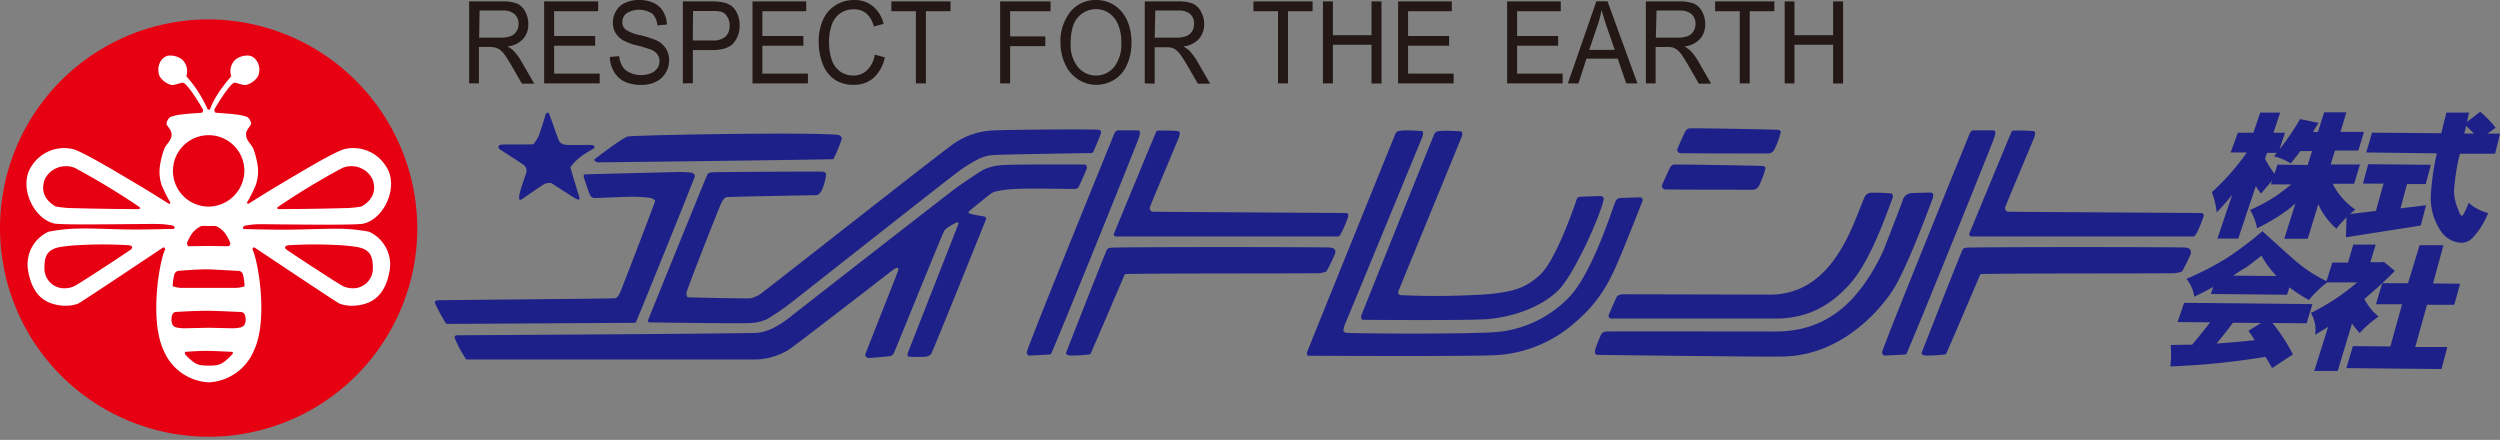 <svg xmlns="http://www.w3.org/2000/svg" viewBox="0 0 426.31 75.01"><rect x="0" y="0" width="426.31" height="75.01" fill="#808080" stroke="none"/><defs><style>.cls-1{fill:#231815;}.cls-2{fill:#1d2088;}.cls-3{fill:#e60012;}.cls-4{fill:#fff;}</style></defs><title>アセット 1</title><g id="レイヤー_2" data-name="レイヤー 2"><g id="レイヤー_1-2" data-name="レイヤー 1"><path class="cls-1" d="M80,14.22V.24h5.63a6.78,6.78,0,0,1,2.57.38A2.92,2.92,0,0,1,89.57,2a4.31,4.31,0,0,1,.52,2.11,3.74,3.74,0,0,1-.87,2.51,4.19,4.19,0,0,1-2.69,1.3,4.69,4.69,0,0,1,1,.69,9.36,9.36,0,0,1,1.38,1.86l2.19,3.8H89l-1.67-2.9c-.49-.84-.89-1.48-1.2-1.93a4.21,4.21,0,0,0-.85-.93,2.4,2.4,0,0,0-.77-.38A4.13,4.13,0,0,0,83.6,8H81.67v6.21Zm1.71-7.8h3.59a5,5,0,0,0,1.79-.26,2,2,0,0,0,1-.84,2.4,2.4,0,0,0,.34-1.25,2.21,2.21,0,0,0-.65-1.63,2.8,2.8,0,0,0-2-.64h-4Z"/><path class="cls-1" d="M92.79,14.22V.24H102V1.91H94.49V6.14h7V7.8h-7v4.75h7.77v1.67Z"/><path class="cls-1" d="M104,9.71l1.59-.14a4.06,4.06,0,0,0,.53,1.72,2.81,2.81,0,0,0,1.27,1.09,4.34,4.34,0,0,0,1.93.42,4.21,4.21,0,0,0,1.69-.32,2.29,2.29,0,0,0,1.09-.86,2.13,2.13,0,0,0,.36-1.19,1.89,1.89,0,0,0-.35-1.15A2.59,2.59,0,0,0,111,8.46a22.48,22.48,0,0,0-2.24-.68,10.17,10.17,0,0,1-2.44-.87,3.58,3.58,0,0,1-1.36-1.31,3.39,3.39,0,0,1-.45-1.74,3.84,3.84,0,0,1,.55-2,3.41,3.41,0,0,1,1.59-1.4A5.52,5.52,0,0,1,109,0a5.84,5.84,0,0,1,2.48.5A3.66,3.66,0,0,1,113.1,2a4.55,4.55,0,0,1,.62,2.19l-1.63.14a3,3,0,0,0-.87-2,4.08,4.08,0,0,0-4.4-.05,1.89,1.89,0,0,0-.7,1.48,1.64,1.64,0,0,0,.5,1.23,6.24,6.24,0,0,0,2.51,1,15.47,15.47,0,0,1,2.8.89,3.86,3.86,0,0,1,1.64,1.42,3.71,3.71,0,0,1,.53,2,4,4,0,0,1-.58,2.1,3.93,3.93,0,0,1-1.66,1.54,5.43,5.43,0,0,1-2.44.54,6.71,6.71,0,0,1-2.89-.55,4.11,4.11,0,0,1-1.82-1.68A5.06,5.06,0,0,1,104,9.71Z"/><path class="cls-1" d="M116.44,14.22V.24h4.8a10.42,10.42,0,0,1,1.94.14,3.6,3.6,0,0,1,1.57.65,3.37,3.37,0,0,1,1,1.36,4.56,4.56,0,0,1,.38,1.91,4.58,4.58,0,0,1-1,3c-.68.82-1.92,1.24-3.72,1.24h-3.26v5.65Zm1.7-7.32h3.28a3.25,3.25,0,0,0,2.32-.67,2.51,2.51,0,0,0,.68-1.87,2.67,2.67,0,0,0-.4-1.5A1.92,1.92,0,0,0,123,2a6.83,6.83,0,0,0-1.57-.12h-3.25Z"/><path class="cls-1" d="M128.32,14.22V.24h9.16V1.91H130V6.14h7V7.8h-7v4.75h7.77v1.67Z"/><path class="cls-1" d="M149.18,9.32l1.7.46a6.33,6.33,0,0,1-1.9,3.48,4.94,4.94,0,0,1-3.36,1.2,5.64,5.64,0,0,1-3.34-.92,5.64,5.64,0,0,1-2-2.67,10.26,10.26,0,0,1-.67-3.74,8.84,8.84,0,0,1,.76-3.81A5.48,5.48,0,0,1,142.57.84,5.87,5.87,0,0,1,145.65,0a4.9,4.9,0,0,1,3.21,1.07,5.66,5.66,0,0,1,1.82,3L149,4.51a4.32,4.32,0,0,0-1.28-2.22,3.24,3.24,0,0,0-2.12-.7,3.82,3.82,0,0,0-2.45.78,4,4,0,0,0-1.38,2.07,8.92,8.92,0,0,0-.4,2.68,9.36,9.36,0,0,0,.47,3.1,3.87,3.87,0,0,0,1.47,2,3.81,3.81,0,0,0,2.15.66,3.4,3.4,0,0,0,2.39-.9A4.73,4.73,0,0,0,149.18,9.32Z"/><path class="cls-1" d="M156.18,14.22V1.91H152V.24h10.09V1.91h-4.2V14.22Z"/><path class="cls-1" d="M170.55,14.22V.24h8.6V1.91h-6.9v4.3h6V7.87h-6v6.35Z"/><path class="cls-1" d="M180.84,7.42A8.08,8.08,0,0,1,182.53,2a5.51,5.51,0,0,1,4.37-2,5.68,5.68,0,0,1,3.16.92,6,6,0,0,1,2.15,2.58,9.19,9.19,0,0,1,.73,3.75,8.94,8.94,0,0,1-.77,3.81A5.62,5.62,0,0,1,190,13.6a5.8,5.8,0,0,1-3.08.86,5.52,5.52,0,0,1-3.19-1,5.94,5.94,0,0,1-2.13-2.6A8.5,8.5,0,0,1,180.84,7.42Zm1.73,0a6,6,0,0,0,1.23,4,4,4,0,0,0,6.19,0,6.35,6.35,0,0,0,1.22-4.16,7.69,7.69,0,0,0-.52-3,4.39,4.39,0,0,0-1.53-2,3.89,3.89,0,0,0-2.25-.7,4.09,4.09,0,0,0-3.06,1.35C183,3.84,182.57,5.34,182.57,7.44Z"/><path class="cls-1" d="M195.21,14.22V.24h5.63a6.76,6.76,0,0,1,2.56.38A2.92,2.92,0,0,1,204.81,2a4.32,4.32,0,0,1,.53,2.11,3.75,3.75,0,0,1-.88,2.51,4.19,4.19,0,0,1-2.68,1.3,4.85,4.85,0,0,1,1,.69,9.79,9.79,0,0,1,1.39,1.86l2.19,3.8h-2.1l-1.67-2.9c-.49-.84-.9-1.48-1.21-1.93a4.21,4.21,0,0,0-.85-.93,2.36,2.36,0,0,0-.76-.38,4.13,4.13,0,0,0-.93-.07h-1.94v6.21Zm1.7-7.8h3.59a5,5,0,0,0,1.79-.26,2,2,0,0,0,1-.84,2.49,2.49,0,0,0,.33-1.25A2.17,2.17,0,0,0,203,2.44a2.79,2.79,0,0,0-2-.64h-4Z"/><path class="cls-1" d="M217.93,14.22V1.91h-4.19V.24h10.09V1.91h-4.2V14.22Z"/><path class="cls-1" d="M225.59,14.22V.24h1.7V6h6.59V.24h1.7v14h-1.7V7.63h-6.59v6.59Z"/><path class="cls-1" d="M238.41,14.22V.24h9.16V1.91h-7.46V6.14h7V7.8h-7v4.75h7.77v1.67Z"/><path class="cls-1" d="M257,14.22V.24h9.15V1.91h-7.45V6.14h7V7.8h-7v4.75h7.77v1.67Z"/><path class="cls-1" d="M267.36,14.22l4.86-14h1.9l5.1,14h-1.91L275.86,10h-5.33l-1.37,4.23ZM271,8.5h4.35L274,4.6c-.39-1.18-.69-2.14-.89-2.9a18.27,18.27,0,0,1-.71,2.68Z"/><path class="cls-1" d="M280.66,14.22V.24h5.62a6.78,6.78,0,0,1,2.57.38A2.92,2.92,0,0,1,290.26,2a4.31,4.31,0,0,1,.52,2.11,3.74,3.74,0,0,1-.87,2.51,4.19,4.19,0,0,1-2.69,1.3,4.69,4.69,0,0,1,1,.69,9.79,9.79,0,0,1,1.39,1.86l2.18,3.8h-2.09L288,11.32c-.49-.84-.89-1.48-1.2-1.93a4.21,4.21,0,0,0-.85-.93,2.4,2.4,0,0,0-.77-.38,4,4,0,0,0-.93-.07h-1.93v6.21Zm1.7-7.8H286a5,5,0,0,0,1.79-.26,2,2,0,0,0,1-.84,2.4,2.4,0,0,0,.34-1.25,2.21,2.21,0,0,0-.65-1.63,2.8,2.8,0,0,0-2-.64h-4Z"/><path class="cls-1" d="M296.67,14.22V1.91h-4.2V.24h10.1V1.91h-4.2V14.22Z"/><path class="cls-1" d="M304.33,14.22V.24H306V6h6.59V.24h1.7v14h-1.7V7.63H306v6.59Z"/><path class="cls-2" d="M93.68,19.51c.24.61,1.51,4.24,1.66,4.55a1.42,1.42,0,0,0,1,.61c.6.13,3.89,0,4.55.07s.51.43.39.54-1.5.85-2.17,1.39a8.3,8.3,0,0,0-1.83,1.83c0,.28,1.24,4.19,1.5,5.11.1.39.06.62-.67.22s-3.9-2.52-4.11-2.61a2,2,0,0,0-1.44.33c-.57.32-3.39,2.32-3.58,2.43-.38.22-.6.11-.36-1s1.12-3.38,1.17-3.72a1.29,1.29,0,0,0-.45-1.11c-.27-.23-3.79-2.46-4.16-2.72-.17-.1-.44-.72.39-.77s5.16,0,5.33-.06.72-.87.94-1.38c.33-.8,1.15-3.49,1.22-3.75S93.54,19.07,93.68,19.51Z"/><path class="cls-2" d="M303,22.12c.25,0,.74.09.65.47a14.64,14.64,0,0,1-.82,2.36c-.2.43-.4,1.14-1.24,1.22-.17,0-15,0-15.13-.06a.58.58,0,0,1-.45-.61c0-.12,1.09-2.55,1.39-3.11a1,1,0,0,1,.61-.49C288.48,21.81,301.63,22.07,303,22.12Z"/><path class="cls-2" d="M187.21,22.12c.58,0,.58.42.53.61s-1.05,2.66-1.28,3.1a.45.45,0,0,1-.39.28c-.91,0-15.28.21-16.75.34a6.77,6.77,0,0,0-2.22.55,22.86,22.86,0,0,0-3.33,2c-2.34,1.69-27.68,21.72-29.19,22.86a41.8,41.8,0,0,1-3.78,2.56,7.46,7.46,0,0,1-2.77.66c-2.35.12-17.12-.1-17.31-.11a.28.28,0,0,1-.23-.33c.1-.27,9.76-24.08,10.05-24.69.1-.22.13-.51.94-.57s17.34-.14,18.38-.12c.69,0,1,.06,1,.64a9.52,9.52,0,0,1-.65,2.38c-.2.45-.56,1-1.05,1s-14.94.27-15.21.33c-.43.09-.74.55-.94,1-.43.86-5.87,14.73-5.94,15.26,0,.29,0,.77.28.83.08,0,10.2.26,10.71.16a5.24,5.24,0,0,0,2.11-1.11c1.94-1.43,30.86-24.23,32.59-25.33a12.63,12.63,0,0,1,6.68-2.18C171.43,22.12,184.83,22,187.21,22.12Z"/><path class="cls-2" d="M200.7,22.33c.46.05.49.21.47.4a2.2,2.2,0,0,1-.17.77c-.29.75-4.89,11.61-4.93,11.89s.16.68.44.71,32.78.21,33.07.23.37.3.34.5-1.17,3.35-1.67,3.49c-.31,0-37.56,0-37.9,0s-.5-.25-.39-.5,6.72-16.28,7.16-17.26c0-.12.15-.26.27-.28A32.59,32.59,0,0,1,200.7,22.33Z"/><path class="cls-2" d="M242.46,22.34c.08,0,.39.08.06,1.06-.75,1.85-12,29.12-13.1,31.74a4.4,4.4,0,0,0-.34,1.22c0,.21.3.34.5.39.65.13,22.48.3,26.29-.2a19.49,19.49,0,0,0,12-6.2c3.6-4,6.88-14.09,7.18-14.86s.48-1.68,1.17-1.72,3.43-.12,3.55-.11a.48.48,0,0,1,.33.56c-.13.36-2.19,5.63-3.94,9.82s-3.53,7.51-7.63,11a22.26,22.26,0,0,1-13.18,5.51c-3.68.26-32.17.12-32.3.11s-.23-.41-.16-.61c.27-.75,14.88-36.84,15.09-37.29s.75-.47,1.16-.5C239.74,22.17,242.14,22.32,242.46,22.34Z"/><path class="cls-2" d="M249.14,22.39c.08,0,.4.28.06,1.06-.75,1.86-10.5,25.59-10.72,26.16s.19.67.4.72a130.51,130.51,0,0,0,15.36-.2c3.82-.49,5.78-.88,8.4-3.3s5.74-11.41,6-12.18.24-1.08.93-1.11,3.38-.12,3.5-.11.48.33.4.54c-.47,2.63-5.35,13.65-8.14,15.91-2.41,2.2-6.58,4.06-11.68,4.54-3.67.26-21.23.12-21.36.11s-.23-.51-.16-.72c.27-.74,12.26-30.57,12.48-31s.74-.46,1.16-.49C246.42,22.23,248.82,22.37,249.14,22.39Z"/><path class="cls-2" d="M194.41,22.63a6.2,6.2,0,0,1-.29,1.09c-.82,2.22-13.29,33.09-14.92,36.69-.09.07-3.67.23-3.78.22s-.41-.39-.33-.61c1-3.12,14.32-35.73,14.59-36.41s.47-1.37.94-1.38c.14,0,3,0,3.34,0C194.42,22.23,194.4,22.53,194.41,22.63Z"/><path class="cls-2" d="M142.85,23c.41.05.78.31.65.82a25.17,25.17,0,0,1-1.4,3.33c-8.64.17-39.3.54-40.16.53-.22,0-.78-.34-.56-.52s4.71-3.63,5.68-3.89C109.5,23,138.25,22.5,142.85,23Z"/><path class="cls-2" d="M185,28.06c.25,0,.41.43.33.67s-1.28,3-1.43,3.21a.82.82,0,0,1-.67.28c-1.36,0-7.33-.13-10,0a18.76,18.76,0,0,0-3.28.39,2.48,2.48,0,0,0-1,.43c-.84.62-3.19,2.54-3.38,2.72-.5.47-.83.57.67.88.51.11,1.24.19,1.6.29.17,0,.39.23.33.39s-9.06,22.52-9.37,23a1.35,1.35,0,0,1-.94.5,20.83,20.83,0,0,1-2.89,0c-.21,0-.24-.41-.17-.61.2-.57,8.63-22,8.66-22.09s-.17-.27-.27-.22-1.87.9-2.17,1.45c-.46.84-8.29,20.23-8.55,20.75a1,1,0,0,1-.61.61c-.36.08-3.59.35-3.77.34s-.62-.33-.56-.56,5.44-13.79,5.66-14.43c0-.11.15-.88-1.11.11s-16.14,12.48-17.53,13.44A11.59,11.59,0,0,1,129,61.3H79.52a19.18,19.18,0,0,1-2-3.71c0-.4.3-.42.51-.42.61,0,50.1-.27,51.15-.42,2.84-.29,5.43-2.6,6.23-3.22,2.84-2.24,26.93-21,27.91-21.7,1.49-1,3.93-2.72,4.61-3a9.13,9.13,0,0,1,3-.67C172.34,28,184.79,28.05,185,28.06Z"/><path class="cls-2" d="M115.65,29.33a19.57,19.57,0,0,1,2.28.12c.27.06.61.34.56.6-.11.51-10,24.91-10.1,25-1.42,0-29.89.18-32.19.18-.23,0-.66-1-1-1.5-.37-.69-.84-1.59-1-2s.15-.5.61-.53,29.85-.27,30.07-.34c.41-.1.67-.55.84-.94.58-1.36,6-15.49,6-15.65s-.44-.44-.72-.5a22.22,22.22,0,0,0-3-.22c-1.8,0-6.18.24-6.66.22a.92.92,0,0,1-.72-.5c-.17-.34-1-2.75-1.06-3.05s-.11-.48.4-.5Z"/><path class="cls-2" d="M322.58,33c.19.1.24.49.17.73-.89,2.25-3.62,10.45-7.13,14.49s-7.55,6.1-12.84,6.1c-3.8,0-27.93,0-28.14,0a.5.5,0,0,1-.33-.56c.05-.17,1.09-2.55,1.39-3.16.1-.24.65-.39,1-.42l25.14.06C312.77,50.23,316,38,318,33.5a1.48,1.48,0,0,1,.83-.62A24.68,24.68,0,0,1,322.58,33Z"/><path class="cls-2" d="M329.66,33.13a2.43,2.43,0,0,1-.25,1.14c-.25.64-4.13,11.26-6.6,15.15-.68,1.08-7.45,11.38-19.14,11.38-1.34.09-30.48-.28-31.15-.28S272,60,272,59.69a20.64,20.64,0,0,1,1.1-2.78,1.32,1.32,0,0,1,1.06-.38c.83-.05,21.25,0,28.58,0,8.58,0,14.13-4.75,18.37-13.67,2.39-6.09,3.2-8.26,3.42-8.91a1.57,1.57,0,0,1,1.24-1c.65-.07,3.21-.11,3.43-.11S329.65,33,329.66,33.13Z"/><path class="cls-2" d="M190.05,42.21c8.32-.12,35.61-.08,36.69,0s1,.64.95.94-1.38,3-1.49,3.11-.91.32-1.39.33c-2.32.06-32.79,0-33,.17-.49,1.12-5.8,13.58-5.89,13.65a25.16,25.16,0,0,1-3.21.22c-.34,0-1.07-.08-.89-.56s6.8-17.36,6.93-17.47S188.72,42.23,190.05,42.21Z"/><path class="cls-2" d="M300.39,28.29c.25,0,.74.1.65.48a14.2,14.2,0,0,1-.83,2.35c-.2.43-.39,1.14-1.24,1.23-.16,0-14.94,0-15.13-.06a.59.59,0,0,1-.44-.61c0-.13,1.09-2.56,1.39-3.11a1,1,0,0,1,.61-.5C285.92,28,299.06,28.24,300.39,28.29Z"/><path class="cls-2" d="M346.56,22.33c.46.05.49.21.48.4a2.52,2.52,0,0,1-.18.77c-.29.75-4.89,11.61-4.94,11.89s.17.68.45.71,32.78.21,33.07.23.37.3.34.5-1.16,3.35-1.67,3.49c-.31,0-37.57,0-37.9,0s-.49-.25-.39-.5,6.72-16.28,7.16-17.26c0-.12.15-.26.27-.28A32.59,32.59,0,0,1,346.56,22.33Z"/><path class="cls-2" d="M340.27,22.63a5.41,5.41,0,0,1-.29,1.09c-.82,2.22-13.29,33.09-14.92,36.69-.09.07-3.67.23-3.78.22s-.41-.39-.33-.61c1-3.12,14.32-35.73,14.59-36.41s.47-1.37.95-1.38c.13,0,3,0,3.32,0C340.28,22.23,340.26,22.53,340.27,22.63Z"/><path class="cls-2" d="M335.91,42.21c8.32-.12,35.62-.08,36.69,0s1,.64,1,.94-1.39,3-1.5,3.11-.91.32-1.39.33c-2.32.06-32.79,0-33,.17-.49,1.12-5.8,13.58-5.89,13.65a25.16,25.16,0,0,1-3.21.22c-.35,0-1.07-.08-.89-.56s6.8-17.36,6.94-17.47S334.58,42.23,335.91,42.21Z"/><path class="cls-3" d="M71.16,39.16A35.58,35.58,0,1,1,35.58,3.31,35.72,35.72,0,0,1,71.16,39.16Z"/><path class="cls-4" d="M62.92,39.51A29.16,29.16,0,0,0,57.53,39c-2.5,0-6.21.16-9.27.17-2.19,0-6.42-.1-6.66-.11a.22.22,0,0,1-.16-.23.45.45,0,0,1,.27-.33,14,14,0,0,1,2.39-.27c2.77,0,15.25.22,17.7-.06,3.71-.7,6.4-6.47,3.94-9.93A6.54,6.54,0,0,0,59,25.37c-1.57.19-8.92,4.7-11.88,6.44-1.59.95-4.71,2.91-4.77,2.95s-.26-.13-.23-.22a23.73,23.73,0,0,0,1.5-3A7.29,7.29,0,0,0,44,28.76a13.67,13.67,0,0,0-.78-3.33c-.24-.65-.84-1.13-1.11-1.78a1.74,1.74,0,0,1-.11-1.1c.15-.54.82-1.23.83-1.45a1.72,1.72,0,0,0-.67-1.16A8.93,8.93,0,0,0,40,19.5c-1.06-.15-3.09-.25-3.21-.28s-.29-.37-.23-.56c.94-1.67,2.8-4.48,3.39-4.55.25-.07,1.42.44,1.94.39A3.37,3.37,0,0,0,44,13a2.81,2.81,0,0,0-.11-2.44A2.13,2.13,0,0,0,42.6,9.5a3.4,3.4,0,0,0-2.33.56A2.69,2.69,0,0,0,39.43,13c-.08.16-2.69,2.95-3.6,5.61a.29.29,0,0,1-.23.09.27.27,0,0,1-.22-.09A20.68,20.68,0,0,0,31.77,13a2.68,2.68,0,0,0-.83-2.94,3.41,3.41,0,0,0-2.33-.56,2.13,2.13,0,0,0-1.28,1.06A2.81,2.81,0,0,0,27.22,13a3.35,3.35,0,0,0,2.05,1.5c.52.05,1.69-.46,1.95-.39.59.07,2.45,2.88,3.38,4.55.07.19,0,.51-.22.56s-2.16.13-3.22.28a9.17,9.17,0,0,0-2.11.44,1.81,1.81,0,0,0-.67,1.16c0,.22.68.91.83,1.45a1.61,1.61,0,0,1-.11,1.1c-.27.65-.86,1.13-1.1,1.78a13.23,13.23,0,0,0-.78,3.33,7.48,7.48,0,0,0,.33,2.78,25.2,25.2,0,0,0,1.5,3c0,.09-.13.26-.22.22s-3.18-2-4.78-2.95c-2.95-1.74-10.31-6.25-11.87-6.44a6.56,6.56,0,0,0-6.72,2.84C3,31.67,5.7,37.44,9.4,38.14c2.46.28,14.94,0,17.71.06a14,14,0,0,1,2.38.27.47.47,0,0,1,.28.33.22.22,0,0,1-.17.23c-.23,0-4.46.12-6.66.11-3.05,0-6.76-.22-9.26-.17a29.37,29.37,0,0,0-5.4.54,6.13,6.13,0,0,0-3.47,6.75c.68,3.72,2.5,5.46,5.49,5.82a6.61,6.61,0,0,0,3-.29c.67-.33,14.43-9.53,14.54-9.6s.36.18.33.33c-.92,1.66-2.75,11.91-.28,17.2A8.82,8.82,0,0,0,35.6,65.2a8.82,8.82,0,0,0,7.72-5.48c2.48-5.29.64-15.54-.28-17.2,0-.15.2-.41.34-.33s13.86,9.27,14.54,9.6a6.56,6.56,0,0,0,3,.29c3-.36,4.81-2.1,5.5-5.82A6.15,6.15,0,0,0,62.92,39.51Z"/><path class="cls-3" d="M41.67,29a6.09,6.09,0,1,0-6.09,6.23A6.16,6.16,0,0,0,41.67,29Z"/><path class="cls-3" d="M63.49,30.5c.52,1.28.65,3.27-1.83,4.71a17.32,17.32,0,0,1-3.11.28c-3.59.12-10.38.18-10.87.17s-.5-.22-.26-.39a122.45,122.45,0,0,1,10.91-6.6,3.54,3.54,0,0,1,1.55-.33A4,4,0,0,1,63.49,30.5Z"/><path class="cls-3" d="M57.11,41.77a30.31,30.31,0,0,1,3.66.33c2.33.37,2.81,1.57,2.81,3.53A3.36,3.36,0,0,1,60,49.15a3.69,3.69,0,0,1-1.77-.5c-1.38-.8-9.21-5.92-9.44-6.14s-.34-.52.3-.68A69.85,69.85,0,0,1,57.11,41.77Z"/><path class="cls-3" d="M7.67,30.5C7.15,31.78,7,33.77,9.5,35.21a17.23,17.23,0,0,0,3.11.28c3.58.12,10.38.18,10.87.17s.5-.22.26-.39a123.94,123.94,0,0,0-10.91-6.6,3.57,3.57,0,0,0-1.55-.33A4,4,0,0,0,7.67,30.5Z"/><path class="cls-3" d="M14.05,41.77a30.13,30.13,0,0,0-3.66.33c-2.33.37-2.81,1.57-2.81,3.53a3.36,3.36,0,0,0,3.59,3.52,3.72,3.72,0,0,0,1.77-.5c1.38-.8,9.21-5.92,9.43-6.14s.34-.52-.3-.68A69.66,69.66,0,0,0,14.05,41.77Z"/><path class="cls-3" d="M38.33,39.71a4,4,0,0,0-1.51-1.16,7.7,7.7,0,0,0-1.24,0,7.91,7.91,0,0,0-1.25,0,4,4,0,0,0-1.5,1.16,6.92,6.92,0,0,0-.94,1.72c-.05.21.12.54.33.56l3.36-.05,3.35.05c.22,0,.39-.35.34-.56A7.27,7.27,0,0,0,38.33,39.71Z"/><path class="cls-3" d="M41.43,46.81a.91.91,0,0,0-.61-.61c-.29,0-3.86-.22-5.24-.27s-5,.23-5.25.27a.93.93,0,0,0-.61.61,9.56,9.56,0,0,0-.27,2,4.74,4.74,0,0,0,1.44.28c1,0,2.77,0,4.69,0s3.72,0,4.68,0a4.76,4.76,0,0,0,1.45-.28A9.08,9.08,0,0,0,41.43,46.81Z"/><path class="cls-3" d="M41,53.19c-.65,0-3.52-.17-5.46-.19s-4.82.15-5.47.19c-.27,0-.83.13-.83,1.32s.68,1.29.95,1.35a7,7,0,0,0,1.66.11l3.69-.08,3.69.08a7.06,7.06,0,0,0,1.66-.11c.27-.06,1-.16,1-1.35S41.32,53.21,41,53.19Z"/><path class="cls-3" d="M39.6,60c-.06,0-2.72-.14-4-.17s-4,.16-4,.17-.14.29-.06.38A8.92,8.92,0,0,0,33,61.74c.46.31.8.61,2.58.61s2.11-.3,2.58-.61a9.34,9.34,0,0,0,1.5-1.39C39.74,60.26,39.73,60,39.6,60Z"/><path class="cls-2" d="M381.6,22.63l2.66,0,1.16-3.43,3.4,0-1.13,3.43,1.95,0-.93,2.84a43.17,43.17,0,0,0,3.51-5.16l3.15.64c-.31.52-.64,1-.95,1.55h.85l1.05-3.35,3.79,0-1,3.34,4,0-.95,3.18-4,0-.72,2.37,5,0-1,3.29-3.65,0a9,9,0,0,0,1,1.66,11.63,11.63,0,0,0,2.86,2.75A18.69,18.69,0,0,0,398.41,39a12.78,12.78,0,0,1-2.75-3.47l-.33-.72-1.81,5.9-4,0,1.9-6c-.62.52-1.15,1-1.59,1.28a32.68,32.68,0,0,1-4.95,2.94,9.13,9.13,0,0,0-1.19-3.12,30.91,30.91,0,0,0,4.39-2.37c.68-.47,1.57-1.14,2.64-2l-3.48,0,.22-.66-1.91,2.23a12.22,12.22,0,0,1-.88-1.27l-3,8.95-3.55,0,2.53-7.49A35.3,35.3,0,0,1,378,36.22a14.16,14.16,0,0,0-.82-3.46,39.76,39.76,0,0,0,5.88-6.65l0-.11-2.68,0Zm11.92,5.5.74-2.37-2,0c-.51.7-1.05,1.4-1.63,2.09a11.28,11.28,0,0,0-2.88-1.21,7.31,7.31,0,0,0,.51-.57l-1.67,0-.35,1a14,14,0,0,0,1.62,2.54l.5-1.53Z"/><path class="cls-2" d="M403.83,28l10.69.1-.87,3.29-3.19,0-1.12,4.14L413.7,35l-.9,3.46-12.75,2,.1-3.89,5-.6,1.3-4.66-3.51,0Zm.66-5.38,11.81.1c.26-1.11.56-2.28.88-3.52l3.86,0c-.14.55-.26,1.08-.35,1.59l2.24-1.73a18.52,18.52,0,0,1,2.64,2.72l-1.41,1,2.15,0-.84,3.44-6,0a35.13,35.13,0,0,0-1,6.4,8.08,8.08,0,0,0,.7,3.08c.23.72.44,1.08.64,1.09s.56-.73,1.17-2.2a7.86,7.86,0,0,0,3.31,1.73,12.91,12.91,0,0,1-2.52,4.08,2.69,2.69,0,0,1-2,1,4.43,4.43,0,0,1-3.5-1.92,10.07,10.07,0,0,1-1.73-6.59,43.33,43.33,0,0,1,1-6.74L403.5,26Zm17.39.16c-.46-.47-.91-.91-1.36-1.3q-.13.64-.3,1.29Z"/><path class="cls-2" d="M385.79,39.42s4.71,4.28,5.72,5.13a23.78,23.78,0,0,0,5.46,3.5,19.89,19.89,0,0,0-3.25,3.1A27.46,27.46,0,0,1,390.4,49L390,50.26,377,50.13l.42-1.21c-1,.56-2.11,1.12-3.25,1.68a6,6,0,0,0-1.33-3.05,51.52,51.52,0,0,0,6.75-3.46A55,55,0,0,0,385.79,39.42ZM372.45,51.64l21.88.22-1,3.27-5.81-.05A32.55,32.55,0,0,1,391,60.43l-3.56,2.34q-.53-1-1.14-1.92a131,131,0,0,1-16.21,1.64,17.1,17.1,0,0,0,.06-3.66l3.66-.06c.9-1.07,1.93-2.33,3.07-3.8l-5.56-.06ZM380.81,47l7.37.07-.05-.07a17,17,0,0,1-2.5-3.41c-.86.71-1.76,1.39-2.7,2.07C382.27,46,381.57,46.49,380.81,47Zm3.68,11c-.34-.53-.7-1.06-1.08-1.6l2.17-1.32-4.8-.05c-.91,1.22-1.85,2.41-2.81,3.55C380.32,58.42,382.5,58.23,384.49,58Z"/><path class="cls-2" d="M401.3,41.71l3.81,0-.91,3,2.14,0,.13-.09,1.91,1.58q-2.56,2.58-5.21,4.79a10,10,0,0,0,2.44,3,17.22,17.22,0,0,0-3.22,2.81,18.87,18.87,0,0,1-1.32-1.63l-2.43,8.08-4,0L397,55.73c-.74.46-1.48.92-2.23,1.36a5.46,5.46,0,0,0-.71-3.73,36.68,36.68,0,0,0,7.88-5.2l-5.29,0,1.07-3.38,2.67,0Zm11.3.1,4.07,0-1.78,6.52,4.62.05-1,3.6-4.65,0-2,7.19,5.47,0-1,3.76-16.22-.16,1.11-3.75,6.39.06,2-7.19-4.45,0,1.06-3.6,4.41,0Z"/></g></g></svg>